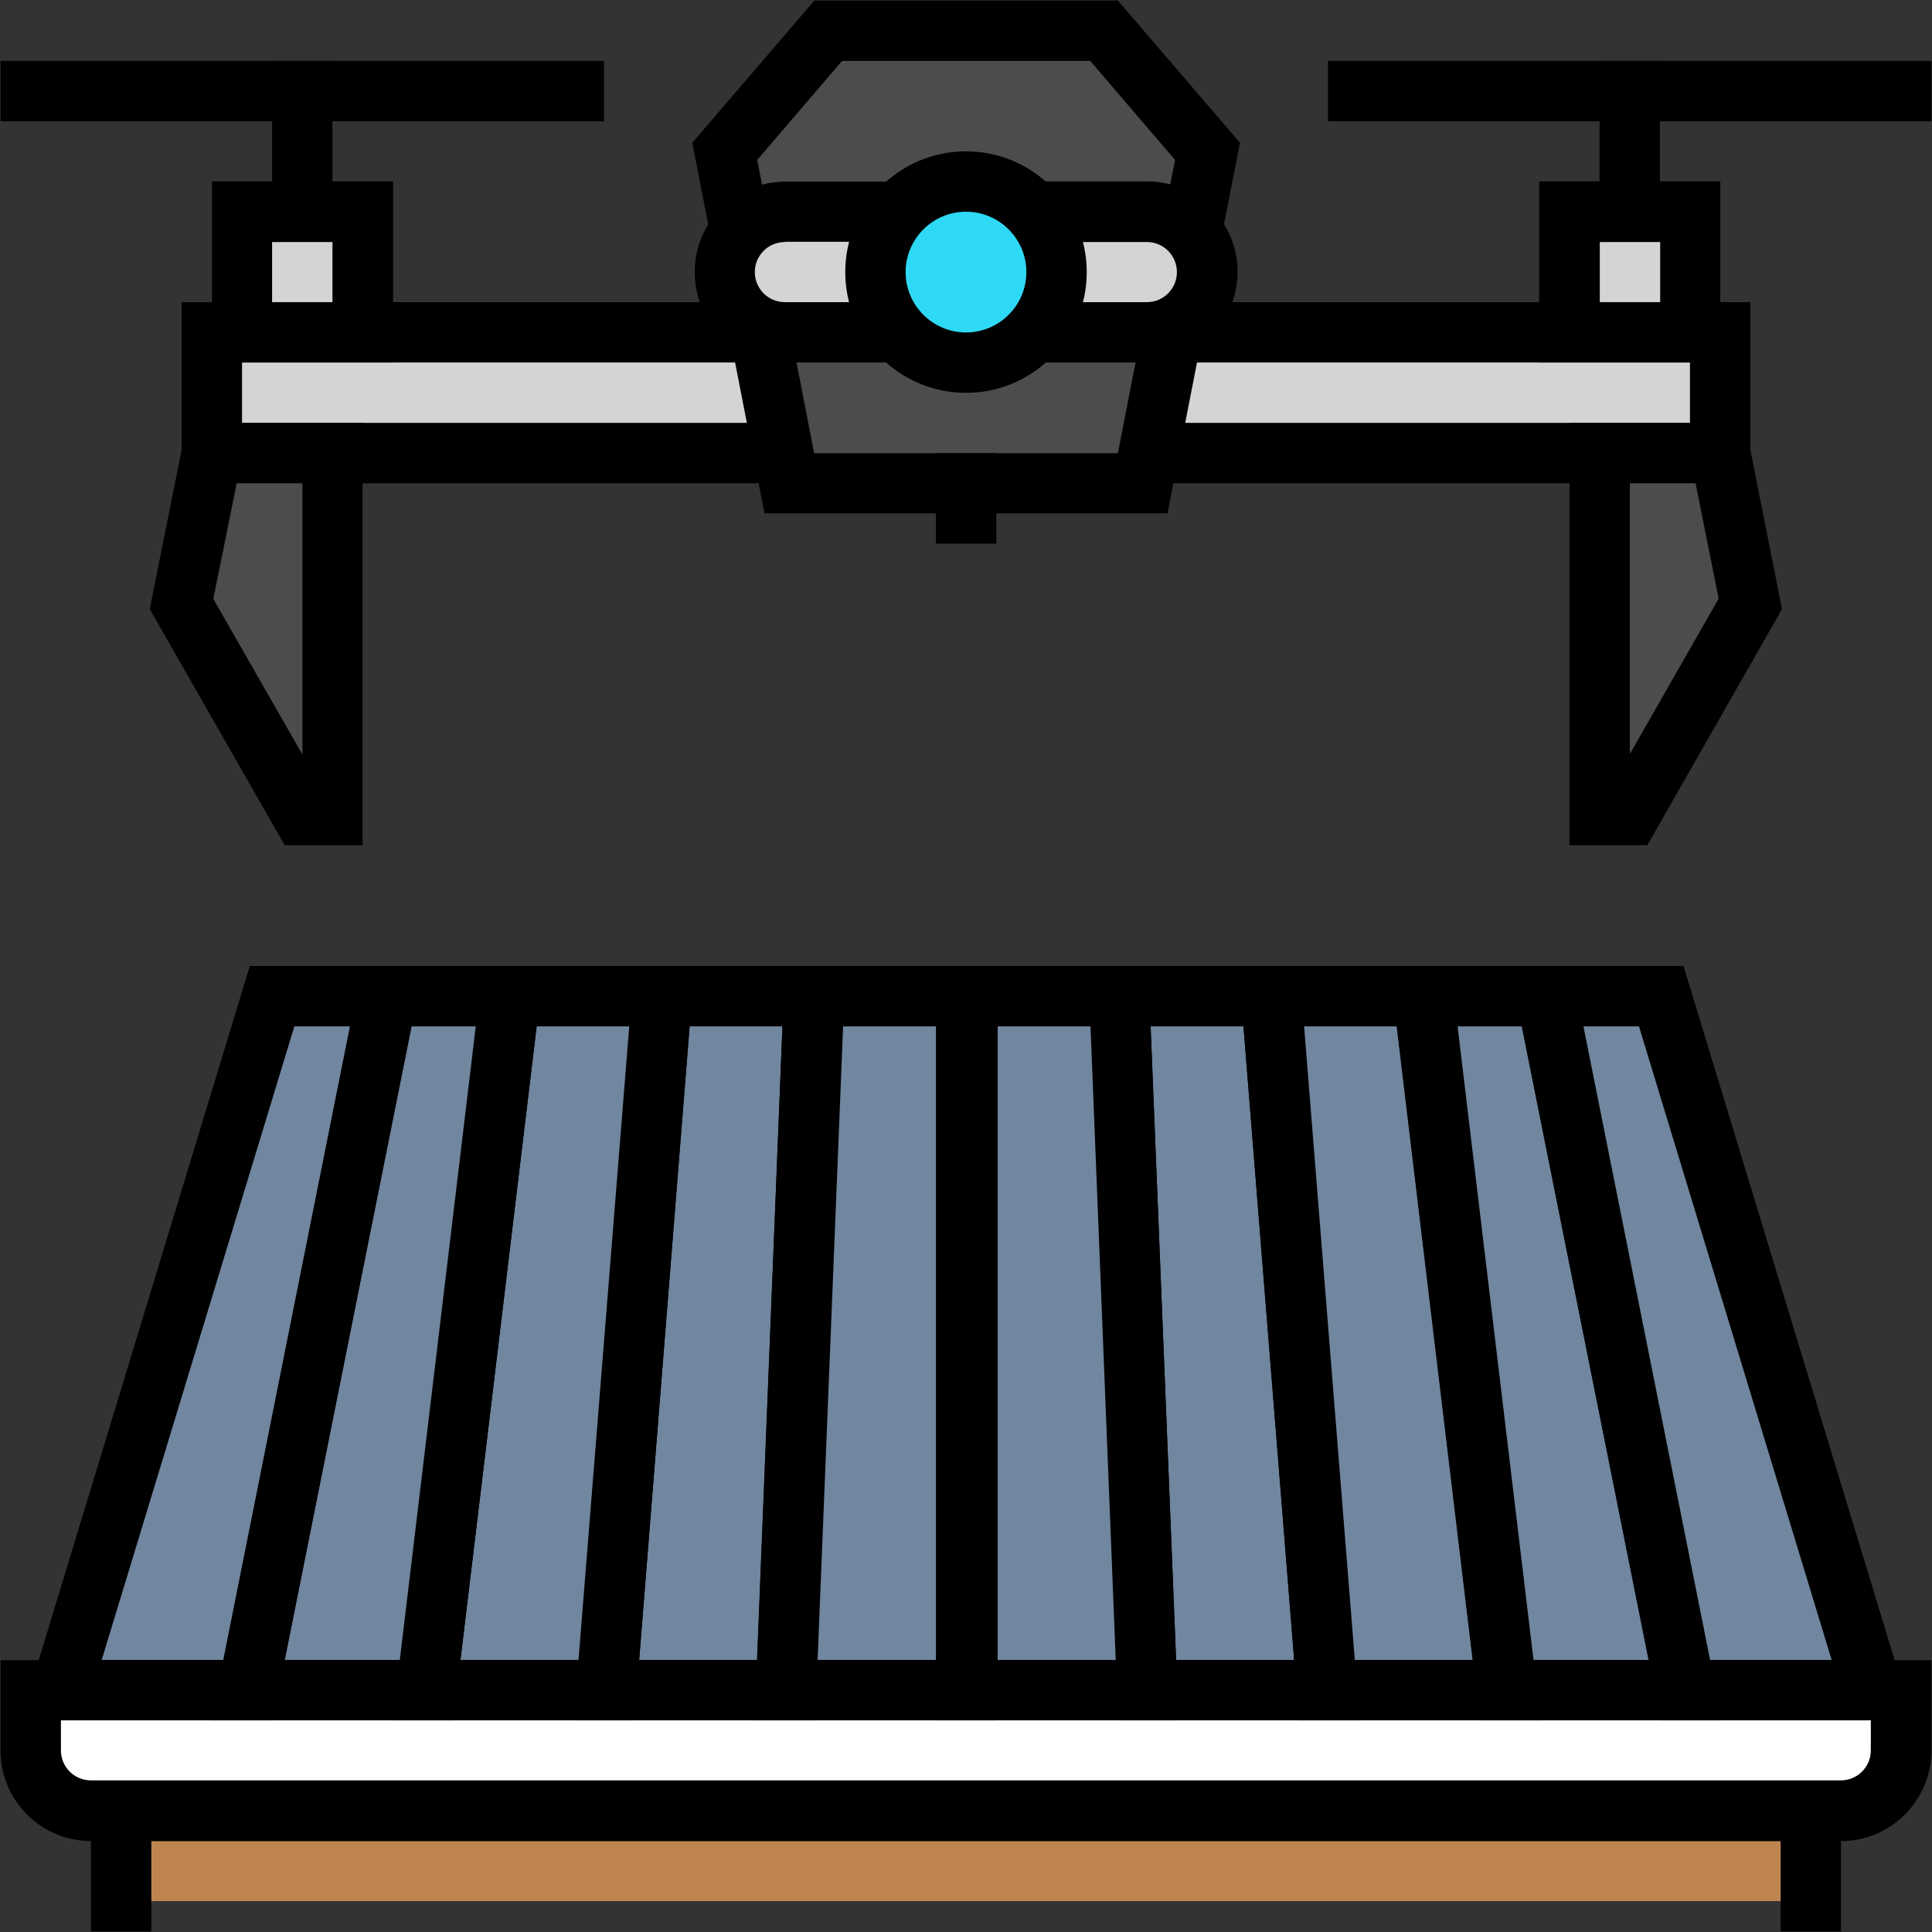 <?xml version="1.0" encoding="UTF-8"?>
<!DOCTYPE svg PUBLIC '-//W3C//DTD SVG 1.0//EN'
          'http://www.w3.org/TR/2001/REC-SVG-20010904/DTD/svg10.dtd'>
<svg height="72.0" preserveAspectRatio="xMidYMid meet" version="1.0" viewBox="14.0 14.0 72.0 72.0" width="72.0" xmlns="http://www.w3.org/2000/svg" xmlns:xlink="http://www.w3.org/1999/xlink" zoomAndPan="magnify"
><rect x="14.0" y="14.0" width="72.0" height="72.0" fill="#333333" stroke="none"/><g
  ><g
    ><g
      ><g id="change1_4"
        ><path d="M21.89 26.39H45.5V30.89H21.89z" fill="#d4d4d4"
        /></g
        ><g id="change2_7"
        ><path d="M46.63,32.01H20.77v-6.75h25.86V32.01z M23.02,29.76h21.36v-2.25H23.02V29.76z"
        /></g
      ></g
      ><g
      ><g id="change1_1"
        ><path d="M54.5 26.39H78.11V30.89H54.5z" fill="#d4d4d4"
        /></g
        ><g id="change2_22"
        ><path d="M79.23,32.01H53.37v-6.75h25.86V32.01z M55.62,29.76h21.36v-2.25H55.62V29.76z"
        /></g
      ></g
      ><g
      ><g id="change3_1"
        ><path d="M56.59 32.01L43.41 32.01 41.01 19.64 44.86 15.14 50 15.14 55.14 15.14 59 19.64z" fill="#4c4c4c"
        /></g
        ><g id="change2_1"
        ><path d="M57.51,33.13H42.49L39.8,19.32l4.55-5.3h11.31l4.55,5.3L57.51,33.13z M44.34,30.89h11.32l2.13-10.93l-3.16-3.69h-9.25 l-3.16,3.69L44.34,30.89z"
        /></g
      ></g
      ><g
      ><g id="change1_5"
        ><path d="M23.02 21.89H27.52V26.39H23.02z" fill="#d4d4d4"
        /></g
        ><g id="change2_8"
        ><path d="M28.64,27.51H21.9v-6.75h6.75V27.51z M24.14,25.26h2.25v-2.25h-2.25V25.26z"
        /></g
      ></g
      ><g
      ><g id="change1_2"
        ><path d="M72.49 21.89H76.99V26.39H72.49z" fill="#d4d4d4"
        /></g
        ><g id="change2_13"
        ><path d="M78.11,27.51h-6.75v-6.75h6.75V27.51z M73.62,25.26h2.25v-2.25h-2.25V25.26z"
        /></g
      ></g
      ><g
      ><g id="change3_3"
        ><path d="M26.39 30.89L21.9 30.89 20.77 36.51 25.26 44.38 26.39 44.38z" fill="#4c4c4c"
        /></g
        ><g id="change2_21"
        ><path d="M27.52,45.5h-2.91l-5.03-8.8l1.39-6.94h6.54V45.5z M21.95,36.32l3.32,5.8V32.01h-2.45L21.95,36.32z"
        /></g
      ></g
      ><g
      ><g id="change3_2"
        ><path d="M78.11 30.89L73.62 30.89 73.62 44.38 74.74 44.38 79.23 36.51z" fill="#4c4c4c"
        /></g
        ><g id="change2_2"
        ><path d="M75.39,45.5h-2.9V29.76h6.54l1.38,6.94L75.39,45.5z M74.74,32.01V42.1l3.31-5.79l-0.86-4.3H74.74z"
        /></g
      ></g
      ><g id="change2_27"
      ><path d="M14.02 16.27H36.51V18.52H14.02z"
      /></g
      ><g id="change2_11"
      ><path d="M63.49 16.27H85.98V18.52H63.49z"
      /></g
      ><g
      ><g id="change1_6"
        ><path d="M47.75,26.39h-5.65c-0.61,0-1.1-0.49-1.1-1.1v-2.3c0-0.61,0.49-1.1,1.1-1.1h2.74h2.9V26.39z" fill="#d4d4d4"
        /></g
        ><g id="change2_15"
        ><path d="M48.88,27.51h-5.62c-1.86,0-3.37-1.51-3.37-3.37c0-1.86,1.51-3.37,3.37-3.37h5.62V27.51z M43.25,23.02 c-0.62,0-1.12,0.5-1.12,1.12c0,0.62,0.5,1.12,1.12,1.12h3.37v-2.25H43.25z"
        /></g
      ></g
      ><g
      ><g id="change1_3"
        ><path d="M52.25,21.89h3.33h2.32c0.61,0,1.1,0.49,1.1,1.1v2.3c0,0.61-0.49,1.1-1.1,1.1h-5.65V21.89z" fill="#d4d4d4"
        /></g
        ><g id="change2_5"
        ><path d="M56.75,27.51h-5.62v-6.75h5.62c1.86,0,3.37,1.51,3.37,3.37C60.12,26,58.61,27.51,56.75,27.51z M53.37,25.26h3.37 c0.62,0,1.12-0.5,1.12-1.12c0-0.62-0.5-1.12-1.12-1.12h-3.37V25.26z"
        /></g
      ></g
      ><g
      ><g id="change4_1"
        ><path d="M46.63,24.14c0-1.1,0.53-2.08,1.34-2.69c0.57-0.43,1.27-0.68,2.03-0.68c1.86,0,3.37,1.51,3.37,3.37 c0,1.86-1.51,3.37-3.37,3.37C48.14,27.51,46.63,26,46.63,24.14z" fill="#2ed9f5"
        /></g
        ><g id="change2_9"
        ><path d="M50,28.64c-2.48,0-4.5-2.02-4.5-4.5c0-2.48,2.02-4.5,4.5-4.5c2.48,0,4.5,2.02,4.5,4.5C54.5,26.62,52.48,28.64,50,28.64z M50,21.89c-1.24,0-2.25,1.01-2.25,2.25c0,1.24,1.01,2.25,2.25,2.25c1.24,0,2.25-1.01,2.25-2.25C52.25,22.9,51.24,21.89,50,21.89 z"
        /></g
      ></g
      ><g id="change2_24"
      ><path d="M24.14 16.27H26.39V23.02H24.14z"
      /></g
      ><g id="change2_12"
      ><path d="M73.61 16.27H75.86V23.02H73.61z"
      /></g
      ><g id="change2_4"
      ><path d="M48.88 30.89H51.13V34.26H48.88z"
      /></g
    ></g
    ><g
    ><g
      ><g
        ><g
          ><g id="change5_1"
            ><path d="M18.52 81.48H81.49V84.85H18.52z" fill="#be8550"
            /></g
            ><g id="change2_10"
            ><path d="M82.61 85.98L80.36 85.98 80.36 82.61 19.64 82.61 19.64 85.98 17.39 85.98 17.39 80.36 82.61 80.36z"
            /></g
          ></g
          ><g
          ><g id="change6_1"
            ><path d="M15.14,80.38v-1.14v-2.25h69.71v3.4c0,0.61-0.49,1.1-1.1,1.1H16.24C15.64,81.48,15.14,80.99,15.14,80.38z" fill="#fff"
            /></g
            ><g id="change2_16"
            ><path d="M82.61,82.61H17.39c-1.86,0-3.37-1.51-3.37-3.37v-3.37h71.96v3.37C85.98,81.09,84.47,82.61,82.61,82.61z M16.27,78.11 v1.12c0,0.62,0.5,1.12,1.12,1.12h65.21c0.62,0,1.12-0.5,1.12-1.12v-1.12H16.27z"
            /></g
          ></g
        ></g
      ></g
      ><g
      ><g
        ><g id="change7_9"
          ><path d="M38.67 51.12L36.6 76.99 43.3 76.99 44.33 51.12z" fill="#71869f"
          /></g
          ><g id="change2_19"
          ><path d="M44.38,78.11h-9L37.63,50h7.88L44.38,78.11z M37.82,75.86h4.4l0.94-23.61H39.7L37.82,75.86z"
          /></g
        ></g
        ><g
        ><g id="change7_6"
          ><path d="M33 51.12L29.9 76.99 36.6 76.99 38.67 51.12z" fill="#71869f"
          /></g
          ><g id="change2_25"
          ><path d="M37.64,78.11h-9.01L32,50h7.88L37.64,78.11z M31.16,75.86h4.4l1.89-23.61H34L31.16,75.86z"
          /></g
        ></g
        ><g
        ><g id="change7_1"
          ><path d="M28.41 51.12L23.24 76.99 29.9 76.99 33 51.12z" fill="#71869f"
          /></g
          ><g id="change2_3"
          ><path d="M30.89,78.11h-9.03L27.49,50h6.78L30.89,78.11z M24.61,75.86h4.29l2.83-23.61h-2.4L24.61,75.86z"
          /></g
        ></g
        ><g
        ><g id="change7_2"
          ><path d="M24.14,51.12l-7.82,25.71c-0.03,0.07,0.03,0.15,0.11,0.15h6.81l5.17-25.86H24.14z" fill="#71869f"
          /></g
          ><g id="change2_23"
          ><path d="M24.16,78.11h-8.31l-0.43-0.52c-0.23-0.33-0.29-0.75-0.16-1.12L23.31,50h6.48L24.16,78.11z M17.79,75.86h4.53 l4.72-23.61h-2.07L17.79,75.86z"
          /></g
        ></g
        ><g
        ><g id="change7_3"
          ><path d="M44.33 51.12L43.3 76.99 50 76.99 50 51.12z" fill="#71869f"
          /></g
          ><g id="change2_17"
          ><path d="M51.12,78.11h-9L43.25,50h7.87V78.11z M44.47,75.86h4.41V52.25h-3.46L44.47,75.86z"
          /></g
        ></g
        ><g
        ><g id="change7_10"
          ><path d="M61.38 51.12L63.45 76.99 56.75 76.99 55.71 51.12z" fill="#71869f"
          /></g
          ><g id="change2_20"
          ><path d="M64.67,78.11h-9L54.54,50h7.88L64.67,78.11z M57.83,75.86h4.4l-1.89-23.61h-3.46L57.83,75.86z"
          /></g
        ></g
        ><g
        ><g id="change7_5"
          ><path d="M67.05 51.12L70.15 76.99 63.45 76.99 61.38 51.12z" fill="#71869f"
          /></g
          ><g id="change2_6"
          ><path d="M71.42,78.11h-9.01L60.16,50h7.88L71.42,78.11z M64.49,75.86h4.4l-2.83-23.61H62.6L64.49,75.86z"
          /></g
        ></g
        ><g
        ><g id="change7_4"
          ><path d="M71.63 51.12L76.81 76.99 70.15 76.99 67.05 51.12z" fill="#71869f"
          /></g
          ><g id="change2_18"
          ><path d="M78.18,78.11h-9.03L65.78,50h6.78L78.18,78.11z M71.15,75.86h4.29l-4.72-23.61h-2.4L71.15,75.86z"
          /></g
        ></g
        ><g
        ><g id="change7_7"
          ><path d="M75.91,51.12l7.82,25.71c0.03,0.07-0.03,0.15-0.11,0.15h-6.81l-5.17-25.86H75.91z" fill="#71869f"
          /></g
          ><g id="change2_14"
          ><path d="M83.62,78.11h-7.73L70.26,50h6.48l8.22,27.03l-0.33,0.55C84.4,77.91,84.02,78.11,83.62,78.11z M82.64,77.12 c0.01,0.03,0.02,0.06,0.03,0.09L82.64,77.12z M77.73,75.86h4.53l-7.18-23.61h-2.07L77.73,75.86z"
          /></g
        ></g
        ><g
        ><g id="change7_8"
          ><path d="M55.71 51.12L56.75 76.99 50.05 76.99 50.05 51.12z" fill="#71869f"
          /></g
          ><g id="change2_26"
          ><path d="M57.92,78.11h-9V50h7.87L57.92,78.11z M51.17,75.86h4.41l-0.94-23.61h-3.46V75.86z"
          /></g
        ></g
      ></g
    ></g
  ></g
></svg
>
